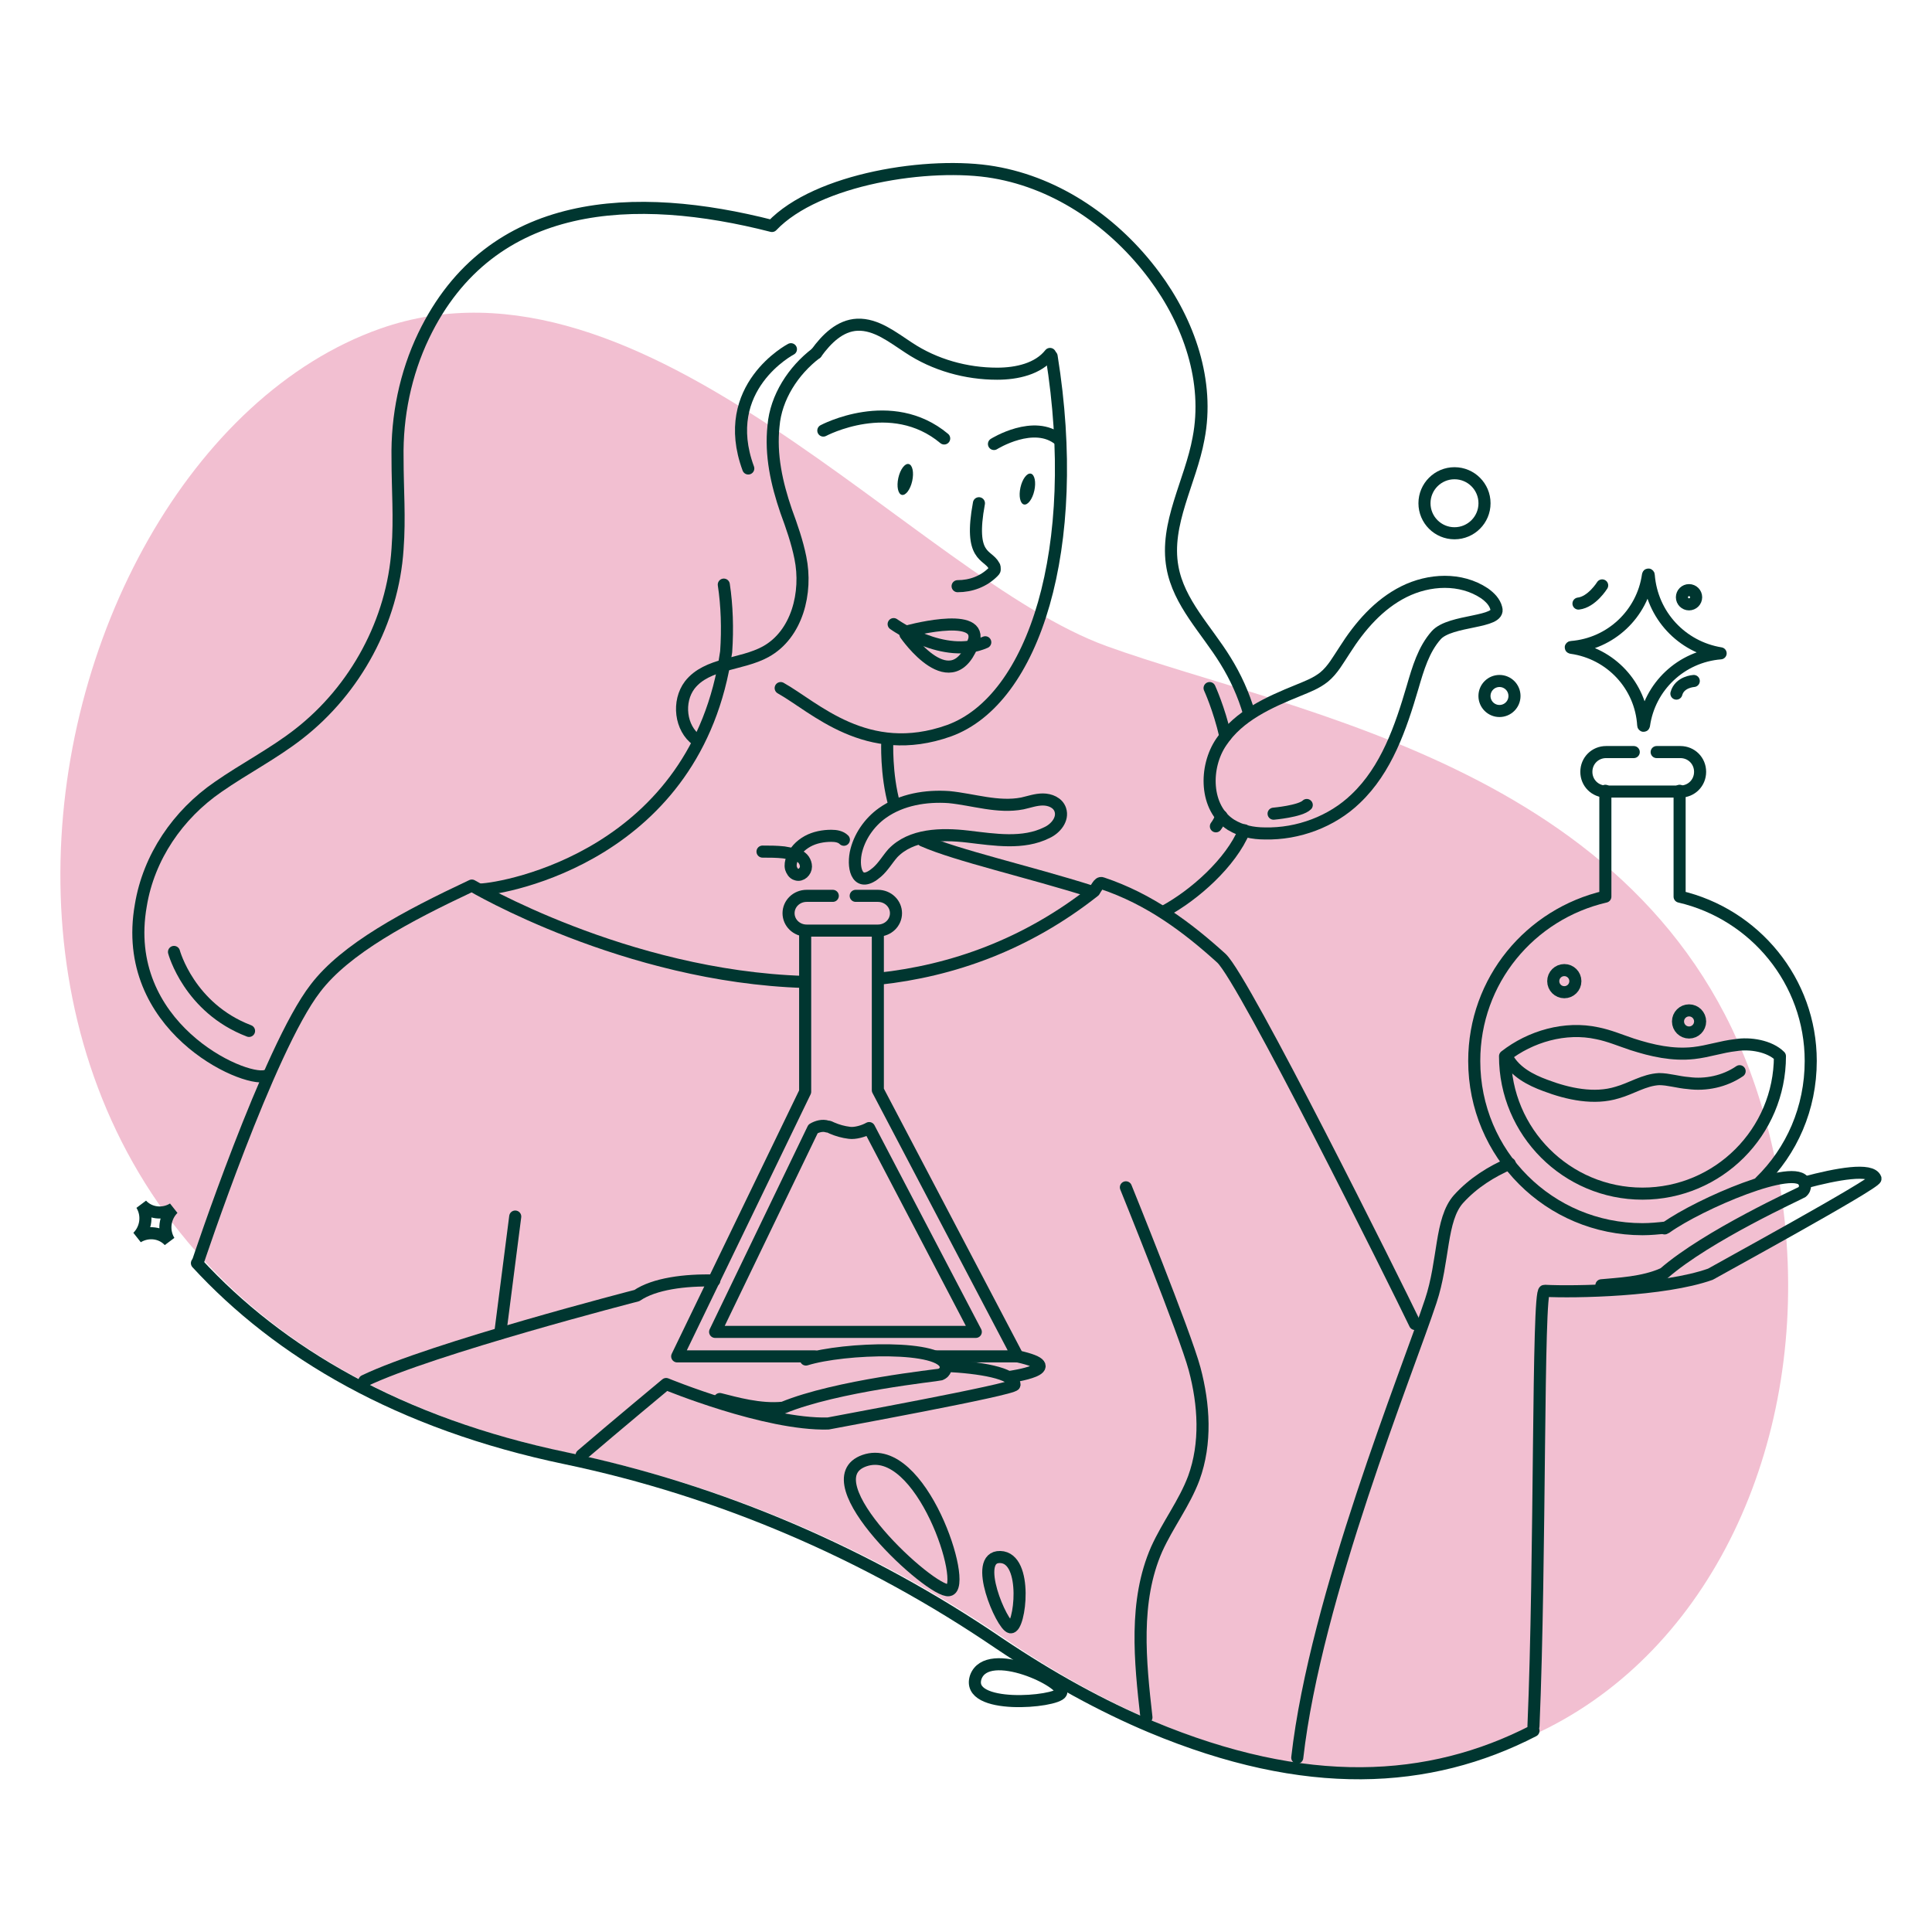 <svg width="160" height="160" viewBox="0 0 160 160" fill="none" xmlns="http://www.w3.org/2000/svg">
<path d="M31.483 27.219C53.398 19.5 75.903 47.826 91.668 53.517C107.434 59.209 137.331 63.657 145.77 91.199C156.695 126.721 127.845 166.037 83.164 135.683C72.305 128.291 60.137 123.057 47.315 120.375C-13.263 107.815 0.344 38.209 31.483 27.219Z" fill="#F2BFD1"/>
<path d="M126.997 143.337C118.362 147.785 108.156 148.374 95.334 143.01C91.278 141.309 87.092 139.019 82.709 136.075C71.849 128.683 59.681 123.45 46.859 120.768C33.056 117.889 23.112 112.001 16.309 104.609" stroke="#003630" stroke-linecap="round" stroke-linejoin="round"/>
<path d="M71.586 120.964C76.296 119.328 80.221 131.431 78.585 131.693C77.146 131.954 66.941 122.599 71.586 120.964Z" stroke="#003630" stroke-linecap="round" stroke-linejoin="round"/>
<path d="M80.811 138.889C81.792 136.206 88.334 139.347 87.876 140.197C87.484 140.982 79.895 141.636 80.811 138.889Z" stroke="#003630" stroke-linecap="round" stroke-linejoin="round"/>
<path d="M82.835 128.945C85.19 129.011 84.471 134.898 83.686 134.767C82.966 134.637 80.48 128.88 82.835 128.945Z" stroke="#003630" stroke-linecap="round" stroke-linejoin="round"/>
<path d="M11.398 102.45C12.249 101.927 13.361 102.058 14.015 102.778C13.492 101.927 13.623 100.815 14.342 100.095C13.492 100.619 12.38 100.488 11.726 99.768C12.249 100.619 12.118 101.731 11.398 102.45Z" stroke="#003630" stroke-linecap="round"/>
<path d="M142.495 54.106C139.224 54.368 136.608 56.854 136.15 60.059C136.15 60.125 136.084 60.125 136.084 60.059C135.888 56.788 133.402 54.106 130.131 53.648C130.066 53.648 130.066 53.583 130.131 53.583C133.402 53.321 136.019 50.835 136.477 47.63C136.477 47.564 136.542 47.564 136.542 47.63C136.804 50.966 139.29 53.583 142.495 54.106ZM142.495 54.106C142.561 54.106 142.561 54.106 142.495 54.106Z" stroke="#003630" stroke-linecap="round"/>
<path d="M132.685 48.48C132.685 48.48 131.835 49.854 130.723 49.985" stroke="#003630" stroke-linecap="round"/>
<path d="M140.271 56.396C140.271 56.396 139.094 56.461 138.832 57.442" stroke="#003630" stroke-linecap="round"/>
<path d="M139.878 50.05C140.203 50.05 140.467 49.786 140.467 49.461C140.467 49.136 140.203 48.873 139.878 48.873C139.553 48.873 139.289 49.136 139.289 49.461C139.289 49.786 139.553 50.05 139.878 50.05Z" stroke="#003630" stroke-linecap="round"/>
<path d="M42.669 100.75L41.426 110.432" stroke="#003630" stroke-linecap="round" stroke-linejoin="round"/>
<path d="M93.242 98.329C93.242 98.329 98.149 110.431 98.934 113.375C99.719 116.319 99.915 119.524 98.868 122.403C98.083 124.496 96.709 126.263 95.793 128.291C93.896 132.608 94.42 137.58 94.943 142.225" stroke="#003630" stroke-linecap="round" stroke-linejoin="round"/>
<path d="M81.071 41.676C80.221 46.256 81.791 45.863 82.314 46.845C82.379 46.91 82.379 47.041 82.379 47.172C82.379 47.237 82.314 47.303 82.249 47.368C81.463 48.153 80.417 48.545 79.305 48.545" stroke="#003630" stroke-linecap="round" stroke-linejoin="round"/>
<path d="M69.887 69.545C69.625 69.283 69.232 69.218 68.84 69.218C68.186 69.218 67.466 69.349 66.877 69.676C66.288 70.003 65.765 70.526 65.569 71.18C65.504 71.377 65.438 71.638 65.504 71.9C65.569 72.096 65.7 72.358 65.961 72.423C66.354 72.554 66.746 72.162 66.746 71.769C66.746 71.377 66.485 70.984 66.092 70.853C65.7 70.722 65.307 70.657 64.915 70.592C64.326 70.526 63.737 70.526 63.148 70.526" stroke="#003630" stroke-linecap="round" stroke-linejoin="round"/>
<path d="M87.091 29.509C89.642 45.34 85.652 57.966 78.587 60.517C71.783 62.938 67.465 58.554 64.652 56.984" stroke="#003630" stroke-linecap="round" stroke-linejoin="round"/>
<path d="M72.762 81.058C78.846 80.404 84.995 78.245 90.621 73.797" stroke="#003630" stroke-linecap="round" stroke-linejoin="round"/>
<path d="M66.617 81.32C51.767 80.862 39.075 73.339 39.075 73.339C33.645 75.89 28.608 78.573 26.122 81.844C22.263 86.815 16.375 104.544 16.375 104.544" stroke="#003630" stroke-linecap="round" stroke-linejoin="round"/>
<path d="M59.942 48.415C60.204 50.116 60.269 52.078 60.138 53.975C57.718 70.788 41.821 73.601 39.793 73.666" stroke="#003630" stroke-linecap="round" stroke-linejoin="round"/>
<path d="M76.426 69.61C79.239 70.853 85.126 72.162 90.491 73.863C90.818 73.666 90.949 73.012 91.276 73.143C95.201 74.451 98.341 76.806 101.154 79.358C103.051 81.124 115.612 106.376 117.182 109.647" stroke="#003630" stroke-linecap="round" stroke-linejoin="round"/>
<path d="M73.482 61.367C73.482 61.367 73.351 64.115 74.071 66.666" stroke="#003630" stroke-linecap="round" stroke-linejoin="round"/>
<path d="M59.156 106.049C56.736 105.983 54.184 106.31 52.745 107.292C52.745 107.292 35.736 111.675 30.176 114.357" stroke="#003630" stroke-linecap="round" stroke-linejoin="round"/>
<path d="M48.168 120.506C50.916 118.151 55.168 114.618 55.168 114.618C55.168 114.618 63.41 118.02 68.579 117.889C68.84 117.824 83.952 115.076 84.017 114.684C84.017 113.703 81.073 113.245 78.326 113.114" stroke="#003630" stroke-linecap="round" stroke-linejoin="round"/>
<path d="M66.744 112.591C69.884 111.609 78.192 111.348 78.323 113.179C78.323 113.179 78.388 113.637 77.865 113.833C77.669 113.899 69.295 114.749 64.847 116.581C62.95 116.777 60.922 116.189 59.613 115.861" stroke="#003630" stroke-linecap="round" stroke-linejoin="round"/>
<path d="M125.031 96.367C123.527 97.021 122.022 97.936 120.779 99.31C119.274 101.011 119.601 104.413 118.489 107.749C116.592 113.506 108.938 132.281 107.434 145.561" stroke="#003630" stroke-linecap="round" stroke-linejoin="round"/>
<path d="M126.996 142.945C127.585 129.141 127.323 106.833 127.912 106.899C130.398 107.03 137.79 106.899 141.65 105.525C141.846 105.394 155.388 98.002 155.322 97.609C154.995 96.694 152.117 97.217 149.435 97.936" stroke="#003630" stroke-linecap="round" stroke-linejoin="round"/>
<path d="M137.855 101.731C137.855 101.731 137.92 101.665 137.985 101.665C140.733 99.703 148.78 96.236 149.434 97.937C149.434 97.937 149.63 98.394 149.237 98.722C149.041 98.853 141.387 102.32 137.789 105.46C136.088 106.245 133.929 106.31 132.621 106.441" stroke="#003630" stroke-linecap="round" stroke-linejoin="round"/>
<path d="M74.008 51.686C74.008 51.686 78.195 54.695 81.596 53.19" stroke="#003630" stroke-linecap="round" stroke-linejoin="round"/>
<path d="M74.922 52.34C74.922 52.34 81.202 50.573 80.679 52.994C78.912 58.227 74.987 52.536 74.987 52.536" stroke="#003630" stroke-linecap="round" stroke-linejoin="round"/>
<path d="M68.184 35.658C68.184 35.658 73.81 32.649 78.193 36.312" stroke="#003630" stroke-linecap="round" stroke-linejoin="round"/>
<path d="M82.316 36.77C82.316 36.77 85.653 34.677 87.746 36.443" stroke="#003630" stroke-linecap="round" stroke-linejoin="round"/>
<path d="M103.444 59.078C102.986 57.508 102.332 56.069 101.481 54.695C99.911 52.144 97.622 49.919 97.098 46.975C96.444 43.377 98.603 39.91 99.257 36.312C100.173 31.602 98.472 26.696 95.594 22.836C92.388 18.518 87.678 15.182 82.314 14.266C77.015 13.35 67.66 14.79 63.931 18.715C52.679 15.836 40.642 16.229 35.081 27.808C33.577 30.948 32.857 34.48 32.923 37.948C32.923 40.565 33.119 42.854 32.923 45.471C32.53 51.424 29.455 57.115 24.745 60.779C22.652 62.414 20.231 63.657 18.073 65.162C14.736 67.451 12.316 70.984 11.662 74.975C9.895 84.984 20.101 89.628 21.998 89.105" stroke="#003630" stroke-linecap="round" stroke-linejoin="round"/>
<path d="M96.379 75.498C98.93 74.124 101.939 71.442 103.052 68.76" stroke="#003630" stroke-linecap="round" stroke-linejoin="round"/>
<path d="M67.593 29.247C65.695 30.686 64.256 32.91 64.06 35.266C63.798 37.686 64.322 40.041 65.107 42.331C65.565 43.574 66.022 44.882 66.284 46.191C66.873 49.069 66.022 52.536 63.406 53.975C61.378 55.087 58.565 54.891 57.126 56.723C56.079 58.097 56.34 60.321 57.714 61.302" stroke="#003630" stroke-linecap="round" stroke-linejoin="round"/>
<path d="M67.594 29.247C68.444 28.07 69.556 26.957 70.996 26.892C72.566 26.826 73.939 27.939 75.248 28.789C77.406 30.228 80.023 30.948 82.575 30.948C84.21 30.948 85.976 30.555 86.958 29.312" stroke="#003630" stroke-linecap="round" stroke-linejoin="round"/>
<path d="M65.502 28.92C65.502 28.92 59.483 32.06 61.969 38.798" stroke="#003630" stroke-linecap="round" stroke-linejoin="round"/>
<path d="M101.153 67.582C101.022 67.909 100.892 68.171 100.695 68.433" stroke="#003630" stroke-linecap="round" stroke-linejoin="round"/>
<path d="M100.172 56.984C100.172 56.984 100.957 58.685 101.48 60.975" stroke="#003630" stroke-linecap="round" stroke-linejoin="round"/>
<path d="M14.41 78.835C14.41 78.835 15.653 83.479 20.625 85.376" stroke="#003630" stroke-linecap="round" stroke-linejoin="round"/>
<path d="M145.77 97.871C148.387 95.32 149.957 91.787 149.957 87.862C149.957 81.255 145.312 75.694 139.098 74.255V65.489" stroke="#003630" stroke-linecap="round" stroke-linejoin="round"/>
<path d="M132.949 65.489V74.255C126.735 75.694 122.09 81.189 122.09 87.862C122.09 95.582 128.305 101.796 136.024 101.796C136.678 101.796 137.332 101.731 137.921 101.666" stroke="#003630" stroke-linecap="round" stroke-linejoin="round"/>
<path d="M147.406 87.47C147.406 93.75 142.304 98.852 136.023 98.852C129.743 98.852 124.641 93.75 124.641 87.47C126.734 85.834 129.612 84.984 132.295 85.572C133.276 85.769 134.192 86.161 135.173 86.488C136.808 87.012 138.509 87.404 140.276 87.208C141.453 87.077 142.565 86.684 143.743 86.554C144.92 86.357 146.556 86.619 147.406 87.47Z" stroke="#003630" stroke-linecap="round" stroke-linejoin="round"/>
<path d="M137.197 62.283H139.16C140.076 62.283 140.795 63.003 140.795 63.919C140.795 64.835 140.076 65.554 139.16 65.554H133.01C132.095 65.554 131.375 64.835 131.375 63.919C131.375 63.003 132.095 62.283 133.01 62.283H135.3" stroke="#003630" stroke-linecap="round" stroke-linejoin="round"/>
<path d="M70.865 74.19H72.697C73.547 74.19 74.202 74.844 74.202 75.629C74.202 76.414 73.547 77.068 72.697 77.068H66.809C65.959 77.068 65.305 76.414 65.305 75.629C65.305 74.844 65.959 74.19 66.809 74.19H68.968" stroke="#003630" stroke-linecap="round" stroke-linejoin="round"/>
<path d="M124.836 87.601C125.49 88.778 126.733 89.432 127.976 89.89C129.873 90.61 132.032 91.068 133.929 90.479C135.107 90.152 136.153 89.432 137.396 89.367C138.181 89.367 138.966 89.629 139.817 89.694C141.256 89.89 142.826 89.563 144.069 88.713" stroke="#003630" stroke-linecap="round" stroke-linejoin="round"/>
<path d="M129.549 82.171C130.055 82.171 130.465 81.761 130.465 81.255C130.465 80.749 130.055 80.339 129.549 80.339C129.043 80.339 128.633 80.749 128.633 81.255C128.633 81.761 129.043 82.171 129.549 82.171Z" stroke="#003630" stroke-linecap="round" stroke-linejoin="round"/>
<path d="M139.881 85.507C140.387 85.507 140.797 85.097 140.797 84.591C140.797 84.085 140.387 83.675 139.881 83.675C139.375 83.675 138.965 84.085 138.965 84.591C138.965 85.097 139.375 85.507 139.881 85.507Z" stroke="#003630" stroke-linecap="round" stroke-linejoin="round"/>
<path d="M124.18 58.882C124.867 58.882 125.423 58.325 125.423 57.639C125.423 56.952 124.867 56.396 124.18 56.396C123.494 56.396 122.938 56.952 122.938 57.639C122.938 58.325 123.494 58.882 124.18 58.882Z" stroke="#003630" stroke-linecap="round" stroke-linejoin="round"/>
<path d="M120.455 44.163C121.828 44.163 122.941 43.05 122.941 41.677C122.941 40.304 121.828 39.191 120.455 39.191C119.082 39.191 117.969 40.304 117.969 41.677C117.969 43.05 119.082 44.163 120.455 44.163Z" stroke="#003630" stroke-linecap="round" stroke-linejoin="round"/>
<path d="M77.54 112.329H84.278L72.699 90.283V77.133" stroke="#003630" stroke-linecap="round" stroke-linejoin="round"/>
<path d="M66.68 77.264V90.413L56.082 112.329H67.465" stroke="#003630" stroke-linecap="round" stroke-linejoin="round"/>
<path d="M71.979 93.423L80.811 110.301H75.643H59.223L67.335 93.488C67.662 93.292 68.12 93.161 68.512 93.292C68.643 93.292 68.774 93.357 68.905 93.423C69.362 93.619 69.82 93.75 70.344 93.815C70.802 93.881 71.521 93.684 71.979 93.423Z" stroke="#003630" stroke-linecap="round" stroke-linejoin="round"/>
<path d="M83.621 114.029C83.621 114.029 88.724 113.31 84.275 112.329" stroke="#003630" stroke-linecap="round" stroke-linejoin="round"/>
<path d="M118.945 52.602C117.899 53.779 117.441 55.349 116.983 56.919C116.002 60.255 114.824 63.723 112.273 66.143C110.31 68.04 107.497 69.087 104.75 69.022C103.768 69.022 102.787 68.825 101.937 68.302C99.778 66.928 99.712 63.526 101.151 61.433C102.591 59.274 105.077 58.162 107.497 57.181C108.282 56.854 109.002 56.592 109.656 56.069C110.376 55.48 110.833 54.63 111.357 53.844C112.6 51.882 114.17 50.05 116.263 49.004C118.357 47.957 120.973 47.826 122.936 49.134C123.394 49.462 123.786 49.854 123.917 50.377C124.31 51.62 120.123 51.293 118.945 52.602Z" stroke="#003630" stroke-linecap="round" stroke-linejoin="round"/>
<path d="M73.09 67.321C74.66 66.209 76.688 65.881 78.585 66.012C80.613 66.209 82.641 66.928 84.669 66.536C85.258 66.405 85.781 66.209 86.37 66.209C86.959 66.209 87.613 66.47 87.809 67.059C88.071 67.844 87.417 68.629 86.697 68.956C84.735 69.937 82.38 69.545 80.156 69.283C77.931 69.022 75.445 69.087 73.941 70.657C73.483 71.18 73.156 71.769 72.632 72.227C71.062 73.601 70.604 72.031 70.866 70.657C71.128 69.349 71.978 68.106 73.09 67.321Z" stroke="#003630" stroke-linecap="round" stroke-linejoin="round"/>
<path d="M105.473 67.386C105.473 67.386 107.697 67.19 108.22 66.666" stroke="#003630" stroke-linecap="round" stroke-linejoin="round"/>
<path d="M75.546 39.834C75.702 39.128 75.571 38.499 75.253 38.429C74.936 38.359 74.552 38.874 74.396 39.579C74.24 40.285 74.371 40.914 74.688 40.984C75.006 41.054 75.39 40.539 75.546 39.834Z" fill="#003630"/>
<path d="M85.659 40.629C85.815 39.924 85.684 39.295 85.367 39.224C85.049 39.154 84.665 39.669 84.509 40.375C84.353 41.08 84.484 41.709 84.801 41.779C85.119 41.85 85.503 41.335 85.659 40.629Z" fill="#003630"/>
</svg>
